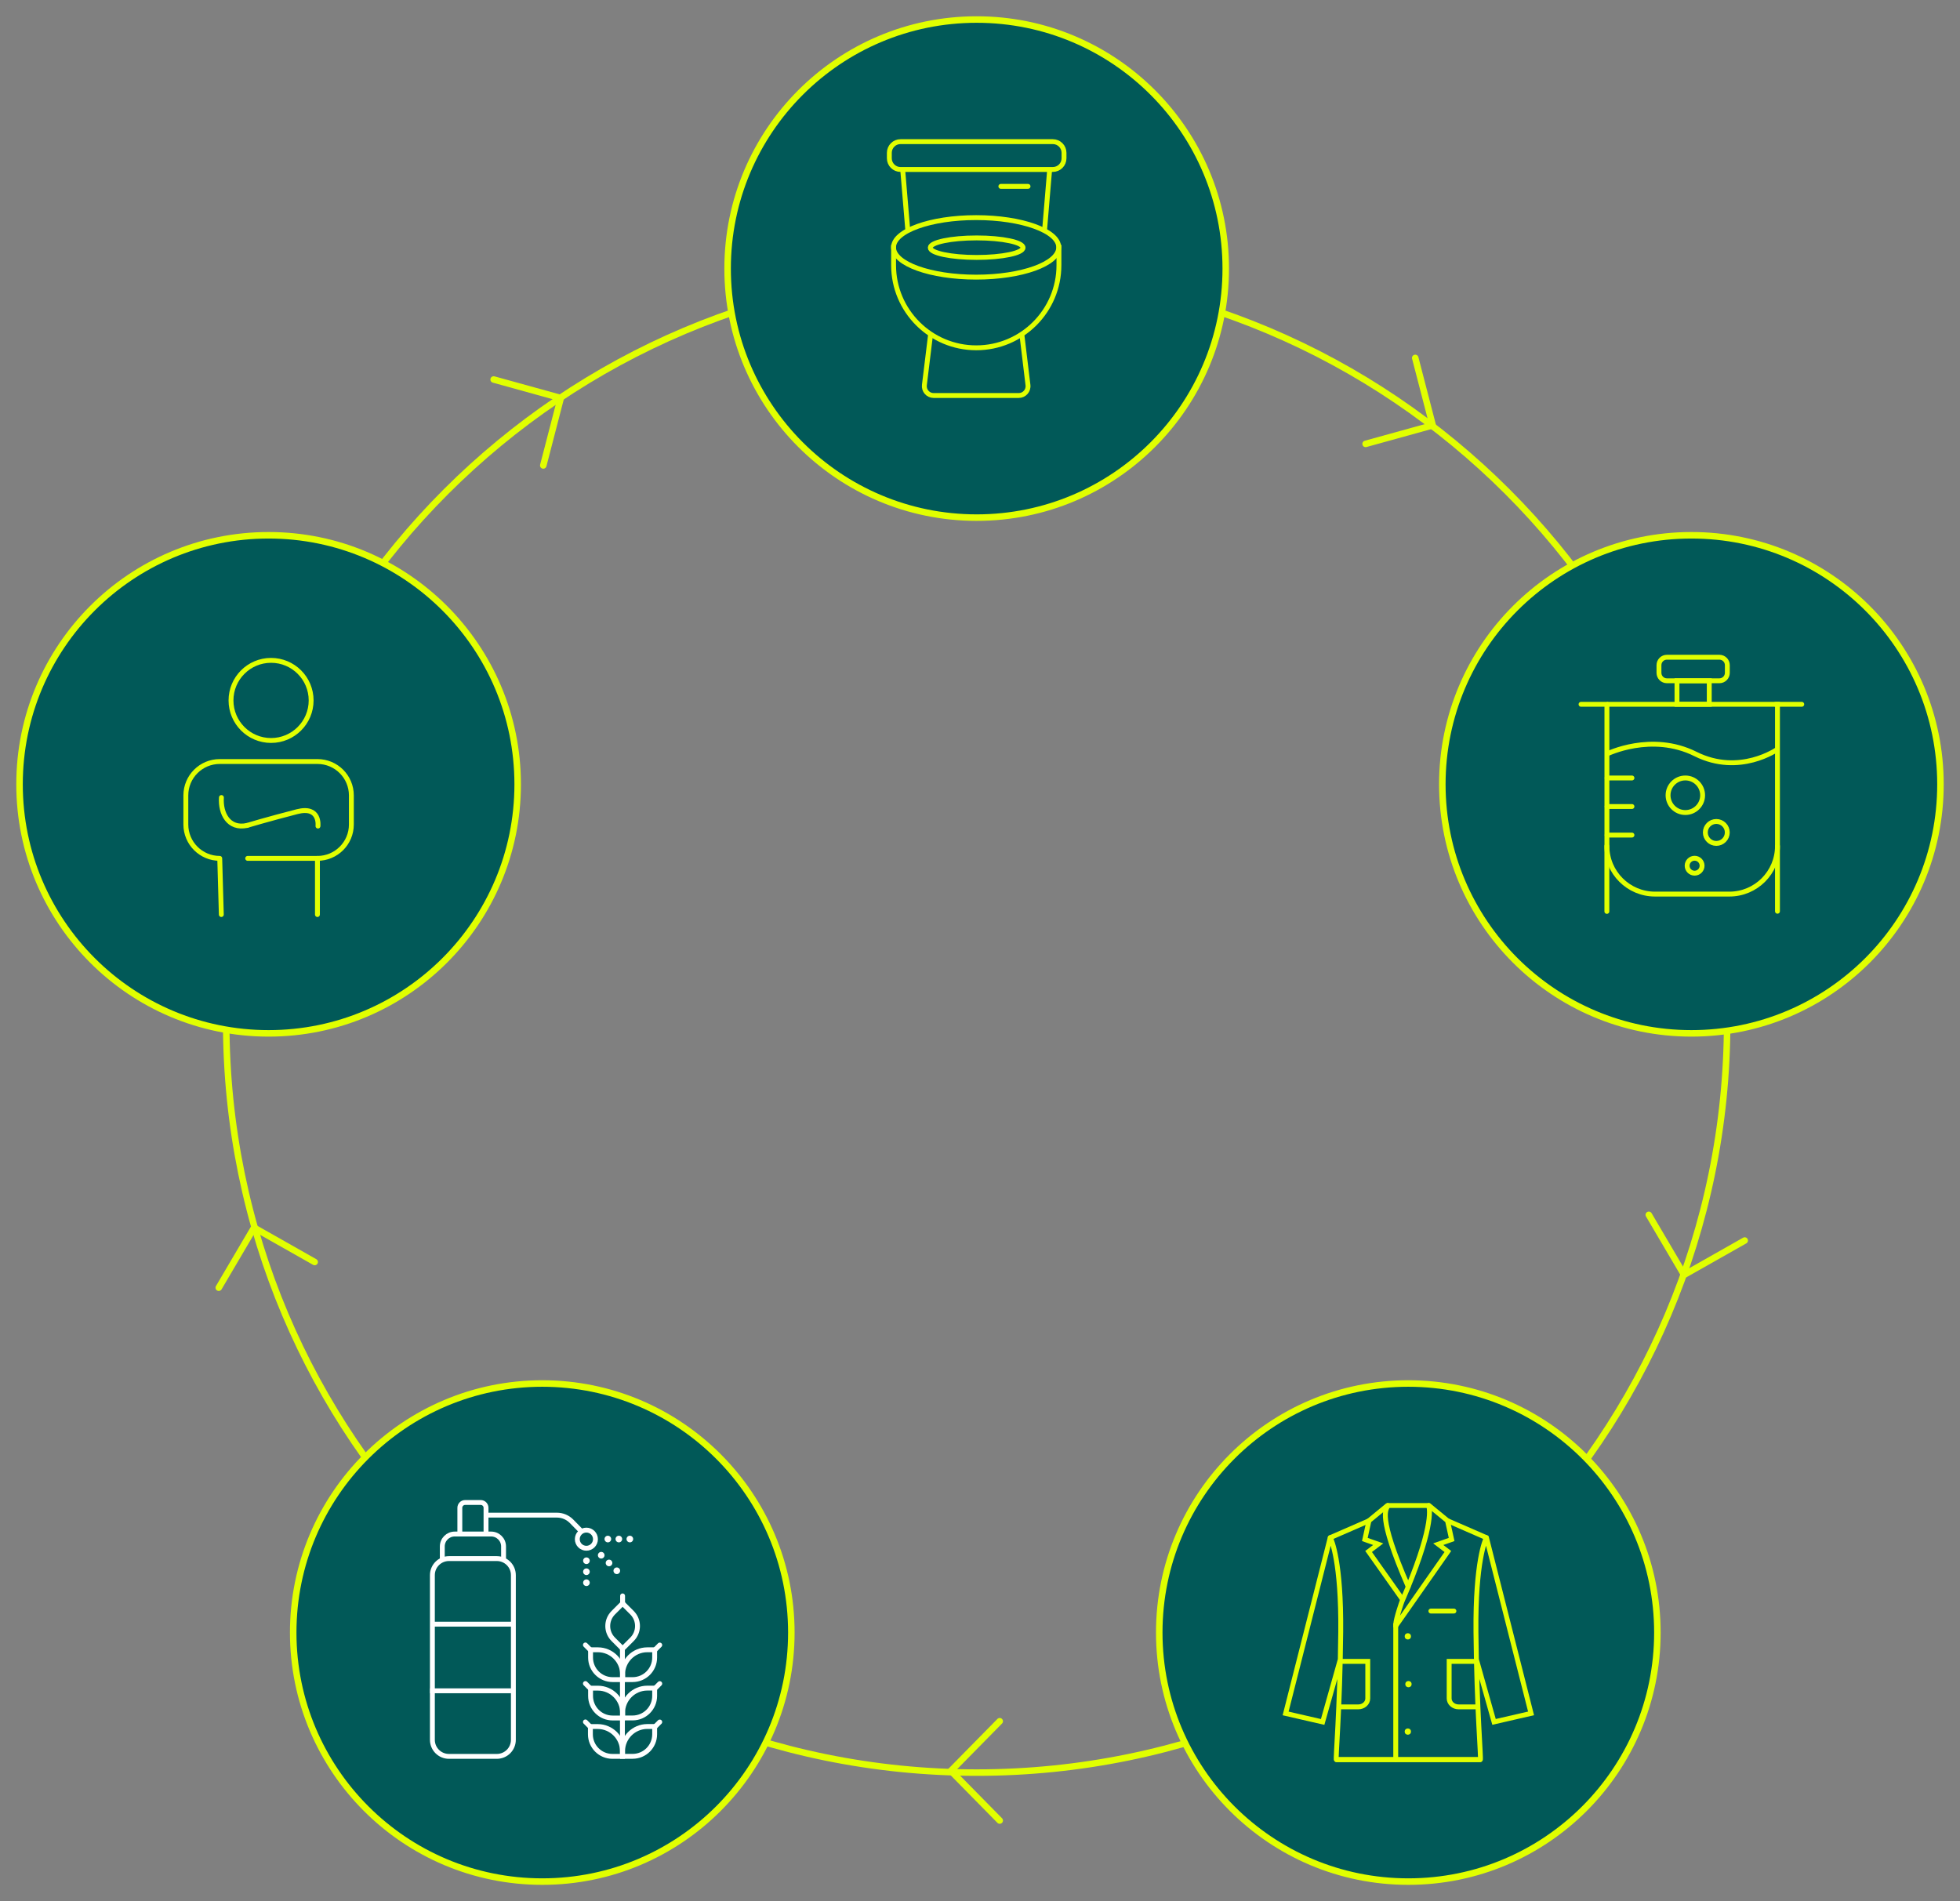 <?xml version="1.0" encoding="UTF-8"?> <svg xmlns="http://www.w3.org/2000/svg" width="602" height="584" viewBox="0 0 602 584" fill="none"><rect x="0" y="0" width="602" height="584" fill="#808080" stroke="none"/><path d="M299.979 544.5C172.678 544.5 69.48 441.302 69.48 314C69.48 186.698 172.678 83.5 299.979 83.5C427.281 83.5 530.479 186.698 530.479 314C530.479 441.302 427.281 544.5 299.979 544.5Z" stroke="#E1FF00" stroke-width="2"></path><circle cx="299.979" cy="82.5" r="76.5" fill="#015958" stroke="#E1FF00" stroke-width="2"></circle><g clip-path="url(#clip0_296_1007)"><path d="M299.811 85.128C313.821 85.128 325.179 81.035 325.179 75.987C325.179 70.938 313.821 66.846 299.811 66.846C285.802 66.846 274.444 70.938 274.444 75.987C274.444 81.035 285.802 85.128 299.811 85.128Z" stroke="#E1FF00" stroke-width="1.5" stroke-miterlimit="10"></path><path d="M299.972 79.079C307.842 79.079 314.222 77.737 314.222 76.081C314.222 74.425 307.842 73.083 299.972 73.083C292.102 73.083 285.723 74.425 285.723 76.081C285.723 77.737 292.102 79.079 299.972 79.079Z" stroke="#E1FF00" stroke-width="1.5" stroke-miterlimit="10"></path><path d="M325.246 75.207V81.445C325.246 95.479 313.873 106.839 299.852 106.839C285.817 106.839 274.458 95.466 274.458 81.445V75.207" stroke="#E1FF00" stroke-width="1.5" stroke-miterlimit="10"></path><path d="M313.846 102.645L315.728 118.239C315.97 119.959 314.626 121.492 312.892 121.492H286.759C285.024 121.492 283.694 119.959 283.922 118.239L285.858 102.416" stroke="#E1FF00" stroke-width="1.5" stroke-miterlimit="10"></path><path d="M278.8 70.516L277.254 52.058" stroke="#E1FF00" stroke-width="1.5" stroke-miterlimit="10"></path><path d="M320.85 70.502L322.396 52.045" stroke="#E1FF00" stroke-width="1.5" stroke-miterlimit="10"></path><path d="M323.363 43.508H276.595C274.694 43.508 273.153 45.049 273.153 46.95V48.617C273.153 50.517 274.694 52.058 276.595 52.058H323.363C325.264 52.058 326.805 50.517 326.805 48.617V46.95C326.805 45.049 325.264 43.508 323.363 43.508Z" stroke="#E1FF00" stroke-width="1.5" stroke-miterlimit="10"></path><path d="M307.407 57.247H315.755" stroke="#E1FF00" stroke-width="1.5" stroke-miterlimit="10" stroke-linecap="round"></path></g><circle cx="82.5" cy="240.924" r="76.5" fill="#015958" stroke="#E1FF00" stroke-width="2"></circle><g clip-path="url(#clip1_296_1007)"><path d="M68.003 244.981C67.682 249.916 70.207 254.774 75.886 253.557" stroke="#E1FF00" stroke-width="1.5" stroke-linecap="round" stroke-linejoin="round"></path><path d="M97.664 253.749C97.664 253.749 98.446 247.468 91.242 249.326C81.859 251.749 75.873 253.557 75.873 253.557" stroke="#E1FF00" stroke-width="1.5" stroke-linecap="round" stroke-linejoin="round"></path><path d="M83.257 227.458C90.053 227.458 95.563 221.949 95.563 215.152C95.563 208.356 90.053 202.847 83.257 202.847C76.461 202.847 70.951 208.356 70.951 215.152C70.951 221.949 76.461 227.458 83.257 227.458Z" stroke="#E1FF00" stroke-width="1.5" stroke-linecap="round" stroke-linejoin="round"></path><path d="M76.078 263.67H97.51C103.253 263.67 107.919 259.017 107.919 253.262V244.327C107.919 238.585 103.266 233.919 97.51 233.919H67.49C61.747 233.919 57.081 238.572 57.081 244.327V253.262C57.081 259.005 61.734 263.67 67.49 263.67L67.977 280.924" stroke="#E1FF00" stroke-width="1.5" stroke-linecap="round" stroke-linejoin="round"></path><path d="M97.498 280.924V263.67" stroke="#E1FF00" stroke-width="1.5" stroke-linecap="round" stroke-linejoin="round"></path></g><circle cx="519.5" cy="240.924" r="76.5" fill="#015958" stroke="#E1FF00" stroke-width="2"></circle><circle cx="432.555" cy="501.479" r="76.5" fill="#015958" stroke="#E1FF00" stroke-width="2"></circle><circle cx="166.555" cy="501.479" r="76.5" fill="#015958" stroke="#E1FF00" stroke-width="2"></circle><g clip-path="url(#clip2_296_1007)"><path d="M181.387 506.772H183.638C187.828 506.772 191.236 510.18 191.236 514.37V515.937H188.164C184.421 515.937 181.387 512.903 181.387 509.16V506.772Z" stroke="white" stroke-width="1.5" stroke-miterlimit="10"></path><path d="M181.387 518.561H183.638C187.828 518.561 191.236 521.968 191.236 526.159V527.726H188.164C184.421 527.726 181.387 524.692 181.387 520.949V518.561Z" stroke="white" stroke-width="1.5" stroke-miterlimit="10"></path><path d="M181.337 530.35H183.588C187.778 530.35 191.186 533.757 191.186 537.948V539.515H188.114C184.371 539.515 181.337 536.481 181.337 532.738V530.35Z" stroke="white" stroke-width="1.5" stroke-miterlimit="10"></path><path d="M194.295 515.937H191.223V514.37C191.223 510.18 194.631 506.772 198.821 506.772H201.072V509.16C201.072 512.903 198.038 515.937 194.295 515.937Z" stroke="white" stroke-width="1.5" stroke-miterlimit="10"></path><path d="M194.295 527.714H191.223V526.147C191.223 521.956 194.631 518.549 198.821 518.549H201.072V520.936C201.072 524.679 198.038 527.714 194.295 527.714Z" stroke="white" stroke-width="1.5" stroke-miterlimit="10"></path><path d="M194.295 539.502H191.223V537.935C191.223 533.745 194.631 530.337 198.821 530.337H201.072V532.725C201.072 536.468 198.038 539.502 194.295 539.502Z" stroke="white" stroke-width="1.5" stroke-miterlimit="10"></path><path d="M194.109 495.381L191.236 492.509L188.363 495.381C186.1 497.645 186.1 501.301 188.363 503.564L191.236 506.436L194.109 503.564C196.372 501.301 196.372 497.645 194.109 495.381Z" stroke="white" stroke-width="1.5" stroke-miterlimit="10"></path><path d="M191.174 538.707V506.449" stroke="white" stroke-width="1.5" stroke-miterlimit="10" stroke-linecap="round"></path><path d="M191.224 492.509V490.221" stroke="white" stroke-width="1.5" stroke-miterlimit="10" stroke-linecap="round"></path><path d="M181.337 506.822L179.808 505.292" stroke="white" stroke-width="1.5" stroke-miterlimit="10" stroke-linecap="round"></path><path d="M181.374 518.71L179.808 517.143" stroke="white" stroke-width="1.5" stroke-miterlimit="10" stroke-linecap="round"></path><path d="M181.275 530.4L179.808 528.932" stroke="white" stroke-width="1.5" stroke-miterlimit="10" stroke-linecap="round"></path><path d="M201.135 506.834L202.639 505.317" stroke="white" stroke-width="1.5" stroke-miterlimit="10" stroke-linecap="round"></path><path d="M201.16 518.648L202.64 517.168" stroke="white" stroke-width="1.5" stroke-miterlimit="10" stroke-linecap="round"></path><path d="M201.16 530.437L202.64 528.957" stroke="white" stroke-width="1.5" stroke-miterlimit="10" stroke-linecap="round"></path><path d="M152.6 478.761H137.884C135.079 478.761 132.805 481.035 132.805 483.84V534.435C132.805 537.24 135.079 539.515 137.884 539.515H152.6C155.406 539.515 157.68 537.24 157.68 534.435V483.84C157.68 481.035 155.406 478.761 152.6 478.761Z" stroke="white" stroke-width="1.5" stroke-miterlimit="10"></path><path d="M135.848 479.163V475.035C135.848 472.931 137.55 471.215 139.667 471.215H150.845C152.949 471.215 154.665 472.917 154.665 475.035V479.163" stroke="white" stroke-width="1.5" stroke-miterlimit="10"></path><path d="M132.725 498.905H157.6" stroke="white" stroke-width="1.5" stroke-miterlimit="10"></path><path d="M132.095 519.371H156.983" stroke="white" stroke-width="1.5" stroke-miterlimit="10"></path><path d="M141.235 470.961V463.16C141.235 462.262 141.959 461.525 142.87 461.525H147.642C148.54 461.525 149.277 462.249 149.277 463.16V470.961" stroke="white" stroke-width="1.5" stroke-miterlimit="10"></path><path d="M149.264 465.412H171.043C172.718 465.412 174.327 466.082 175.506 467.261L178.816 470.644" stroke="white" stroke-width="1.5" stroke-miterlimit="10"></path><path d="M180.103 475.585C181.643 475.585 182.891 474.336 182.891 472.797C182.891 471.257 181.643 470.009 180.103 470.009C178.564 470.009 177.315 471.257 177.315 472.797C177.315 474.336 178.564 475.585 180.103 475.585Z" stroke="white" stroke-width="1.5" stroke-miterlimit="10"></path><path d="M193.452 473.775C194.015 473.775 194.471 473.319 194.471 472.756C194.471 472.194 194.015 471.738 193.452 471.738C192.89 471.738 192.434 472.194 192.434 472.756C192.434 473.319 192.89 473.775 193.452 473.775Z" fill="white"></path><path d="M190.075 473.775C190.638 473.775 191.094 473.319 191.094 472.756C191.094 472.194 190.638 471.738 190.075 471.738C189.513 471.738 189.057 472.194 189.057 472.756C189.057 473.319 189.513 473.775 190.075 473.775Z" fill="white"></path><path d="M186.697 473.775C187.26 473.775 187.716 473.319 187.716 472.756C187.716 472.194 187.26 471.738 186.697 471.738C186.135 471.738 185.679 472.194 185.679 472.756C185.679 473.319 186.135 473.775 186.697 473.775Z" fill="white"></path><path d="M180.116 487.191C180.679 487.191 181.135 486.735 181.135 486.173C181.135 485.61 180.679 485.154 180.116 485.154C179.554 485.154 179.098 485.61 179.098 486.173C179.098 486.735 179.554 487.191 180.116 487.191Z" fill="white"></path><path d="M180.116 483.814C180.679 483.814 181.135 483.358 181.135 482.795C181.135 482.233 180.679 481.776 180.116 481.776C179.554 481.776 179.098 482.233 179.098 482.795C179.098 483.358 179.554 483.814 180.116 483.814Z" fill="white"></path><path d="M180.116 480.436C180.679 480.436 181.135 479.98 181.135 479.418C181.135 478.855 180.679 478.399 180.116 478.399C179.554 478.399 179.098 478.855 179.098 479.418C179.098 479.98 179.554 480.436 180.116 480.436Z" fill="white"></path><path d="M189.444 483.519C190.007 483.519 190.463 483.063 190.463 482.5C190.463 481.938 190.007 481.482 189.444 481.482C188.882 481.482 188.426 481.938 188.426 482.5C188.426 483.063 188.882 483.519 189.444 483.519Z" fill="white"></path><path d="M187.059 481.12C187.621 481.12 188.077 480.664 188.077 480.101C188.077 479.539 187.621 479.083 187.059 479.083C186.496 479.083 186.04 479.539 186.04 480.101C186.04 480.664 186.496 481.12 187.059 481.12Z" fill="white"></path><path d="M184.659 478.747C185.222 478.747 185.678 478.291 185.678 477.729C185.678 477.166 185.222 476.71 184.659 476.71C184.097 476.71 183.641 477.166 183.641 477.729C183.641 478.291 184.097 478.747 184.659 478.747Z" fill="white"></path></g><path d="M307.055 528.722L292.055 543.972L307.055 559.222" stroke="#E1FF00" stroke-width="2" stroke-linecap="round" stroke-linejoin="round"></path><path d="M96.651 387.655L78.038 377.113L67.19 395.549" stroke="#E1FF00" stroke-width="2" stroke-linecap="round" stroke-linejoin="round"></path><path d="M506.415 373.166L517.263 391.602L535.876 381.06" stroke="#E1FF00" stroke-width="2" stroke-linecap="round" stroke-linejoin="round"></path><path d="M419.439 136.35L440.05 130.65L434.681 109.95" stroke="#E1FF00" stroke-width="2" stroke-linecap="round" stroke-linejoin="round"></path><path d="M166.865 142.973L172.234 122.273L151.623 116.573" stroke="#E1FF00" stroke-width="2" stroke-linecap="round" stroke-linejoin="round"></path><g clip-path="url(#clip3_296_1007)"><path d="M493.538 259.885V279.962" stroke="#E1FF00" stroke-width="1.5" stroke-miterlimit="10" stroke-linecap="round"></path><path d="M545.936 259.885V279.911" stroke="#E1FF00" stroke-width="1.5" stroke-miterlimit="10" stroke-linecap="round"></path><path d="M493.538 216.347H545.936V259.873C545.936 268.026 539.32 274.642 531.166 274.642H508.32C500.166 274.642 493.551 268.026 493.551 259.873V216.347H493.538Z" stroke="#E1FF00" stroke-width="1.5" stroke-miterlimit="10"></path><path d="M485.603 216.347H493.615" stroke="#E1FF00" stroke-width="1.5" stroke-miterlimit="10" stroke-linecap="round"></path><path d="M545.384 216.347H553.397" stroke="#E1FF00" stroke-width="1.5" stroke-miterlimit="10" stroke-linecap="round"></path><path d="M524.986 209.116H515.076V216.347H524.986V209.116Z" stroke="#E1FF00" stroke-width="1.5" stroke-miterlimit="10"></path><path d="M528.102 201.885H511.974C510.629 201.885 509.538 202.976 509.538 204.321V206.68C509.538 208.026 510.629 209.116 511.974 209.116H528.102C529.447 209.116 530.538 208.026 530.538 206.68V204.321C530.538 202.976 529.447 201.885 528.102 201.885Z" stroke="#E1FF00" stroke-width="1.5" stroke-miterlimit="10"></path><path d="M517.641 249.59C520.572 249.59 522.948 247.214 522.948 244.283C522.948 241.351 520.572 238.975 517.641 238.975C514.709 238.975 512.333 241.351 512.333 244.283C512.333 247.214 514.709 249.59 517.641 249.59Z" stroke="#E1FF00" stroke-width="1.5" stroke-miterlimit="10" stroke-linecap="round"></path><path d="M527.153 259.078C529.015 259.078 530.525 257.568 530.525 255.706C530.525 253.844 529.015 252.334 527.153 252.334C525.291 252.334 523.781 253.844 523.781 255.706C523.781 257.568 525.291 259.078 527.153 259.078Z" stroke="#E1FF00" stroke-width="1.5" stroke-miterlimit="10" stroke-linecap="round"></path><path d="M520.487 268.219C521.755 268.219 522.782 267.191 522.782 265.924C522.782 264.656 521.755 263.629 520.487 263.629C519.22 263.629 518.192 264.656 518.192 265.924C518.192 267.191 519.22 268.219 520.487 268.219Z" stroke="#E1FF00" stroke-width="1.5" stroke-miterlimit="10" stroke-linecap="round"></path><path d="M493.615 238.975H501.243" stroke="#E1FF00" stroke-width="1.5" stroke-miterlimit="10" stroke-linecap="round"></path><path d="M493.615 247.744H501.243" stroke="#E1FF00" stroke-width="1.5" stroke-miterlimit="10" stroke-linecap="round"></path><path d="M493.615 256.514H501.243" stroke="#E1FF00" stroke-width="1.5" stroke-miterlimit="10" stroke-linecap="round"></path><path d="M493.538 231.616C493.538 231.616 507.205 224.821 520.769 231.616C534.333 238.411 545.936 230.155 545.936 230.155" stroke="#E1FF00" stroke-width="1.5" stroke-miterlimit="10"></path></g><g clip-path="url(#clip4_296_1007)"><path d="M454.549 540.517H410.459C410.126 540.773 411.574 525.158 411.792 501.299C411.997 479.722 408.946 473.017 408.613 472.337C408.613 472.312 408.574 472.325 408.561 472.337L394.869 526.325L406.241 528.94L411.626 509.85" stroke="#E1FF00" stroke-width="1.5" stroke-miterlimit="10" stroke-linecap="round"></path><path d="M408.587 472.325L420.395 467.184" stroke="#E1FF00" stroke-width="1.5" stroke-miterlimit="10" stroke-linecap="round"></path><path d="M428.69 498.979C428.792 497.017 430.587 491.979 430.587 491.979C440.254 469.773 439.215 463.696 438.792 462.517C438.767 462.466 438.856 462.414 438.908 462.453L444.587 467.12L445.856 472.889L441.754 474.337L444.702 476.581L428.677 499.479" stroke="#E1FF00" stroke-width="1.5" stroke-miterlimit="10" stroke-linecap="round"></path><path d="M432.523 487.376C422.856 465.171 425.843 463.696 426.266 462.517C426.292 462.466 426.202 462.414 426.151 462.453L420.471 467.12L419.202 472.889L423.305 474.337L420.356 476.581L430.677 491.171" stroke="#E1FF00" stroke-width="1.5" stroke-miterlimit="10" stroke-linecap="round"></path><path d="M412.369 510.337H420.1V521.722C420.1 523.158 418.792 524.312 417.177 524.312H411.844" stroke="#E1FF00" stroke-width="1.5" stroke-miterlimit="10" stroke-linecap="round"></path><path d="M410.562 540.517H454.664C454.997 540.773 453.549 525.158 453.331 501.299C453.126 479.722 456.177 473.017 456.51 472.338C456.51 472.312 456.549 472.325 456.562 472.338L470.254 526.312L458.882 528.927L453.497 509.838" stroke="#E1FF00" stroke-width="1.5" stroke-miterlimit="10" stroke-linecap="round"></path><path d="M456.522 472.325L444.728 467.184" stroke="#E1FF00" stroke-width="1.5" stroke-miterlimit="10" stroke-linecap="round"></path><path d="M452.728 510.337H445.1V521.722C445.1 523.158 446.407 524.312 448.023 524.312L453.556 524.312" stroke="#E1FF00" stroke-width="1.5" stroke-miterlimit="10" stroke-linecap="round"></path><path d="M426.241 462.453H438.818" stroke="#E1FF00" stroke-width="1.5" stroke-miterlimit="10" stroke-linecap="round"></path><path d="M439.484 494.876H446.561" stroke="#E1FF00" stroke-width="1.5" stroke-miterlimit="10" stroke-linecap="round"></path><circle cx="432.408" cy="502.645" r="0.962" fill="#E1FF00"></circle><circle cx="432.599" cy="517.325" r="0.962" fill="#E1FF00"></circle><circle cx="432.408" cy="531.901" r="0.962" fill="#E1FF00"></circle><path d="M428.689 498.979V540.466" stroke="#E1FF00" stroke-width="1.5" stroke-miterlimit="10" stroke-linecap="round"></path></g><defs><clipPath id="clip0_296_1007"><rect width="55.668" height="80" fill="white" transform="translate(272.146 42.5)"></rect></clipPath><clipPath id="clip1_296_1007"><rect width="52.761" height="80" fill="white" transform="translate(56.12 201.885)"></rect></clipPath><clipPath id="clip2_296_1007"><rect width="73.62" height="80" fill="white" transform="translate(131.8 460.52)"></rect></clipPath><clipPath id="clip3_296_1007"><rect width="69.718" height="80" fill="white" transform="translate(484.641 200.924)"></rect></clipPath><clipPath id="clip4_296_1007"><rect width="77.731" height="80" fill="white" transform="translate(393.689 461.479)"></rect></clipPath></defs></svg> 